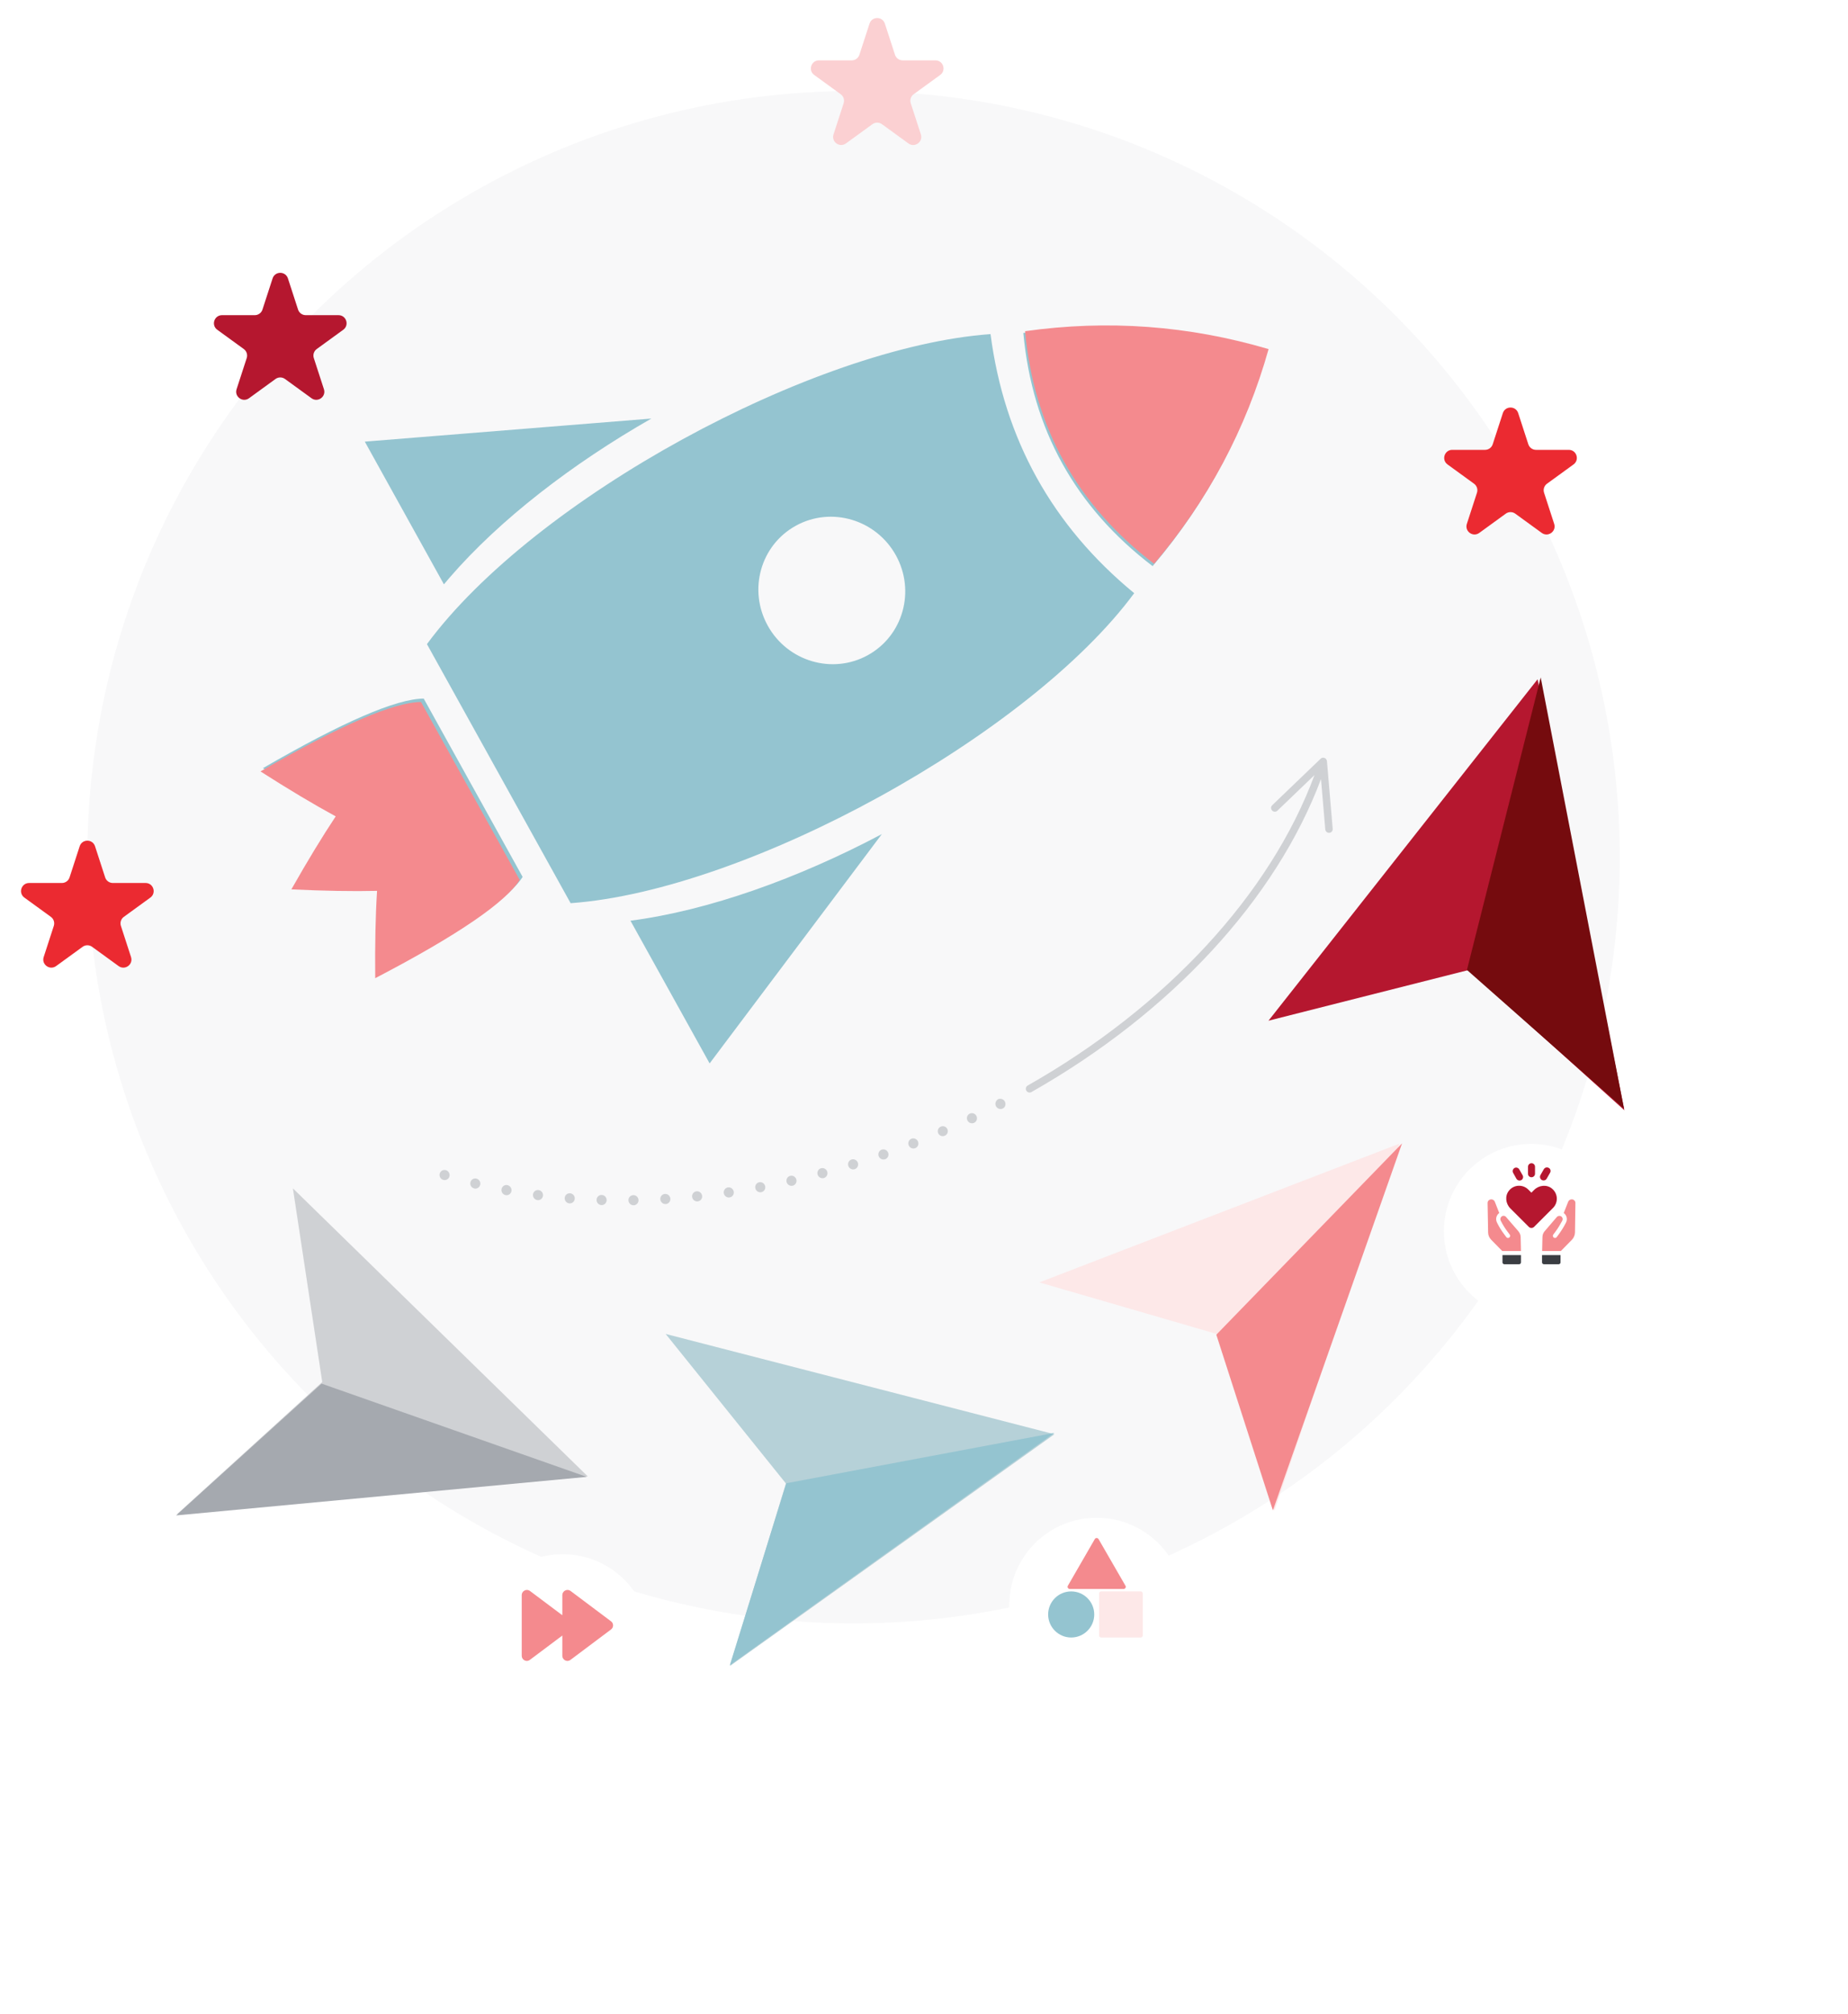 <svg width="458" height="499" viewBox="0 0 458 499" fill="none" xmlns="http://www.w3.org/2000/svg">
<ellipse cx="211.539" cy="212.403" rx="189.887" ry="189.856" fill="#F8F8F9"/>
<g filter="url(#filter0_d)">
<ellipse cx="271.794" cy="393.721" rx="21.65" ry="21.646" fill="white"/>
</g>
<path d="M278.483 393.721L265.107 393.721C264.933 393.721 264.76 393.617 264.656 393.443C264.552 393.27 264.552 393.096 264.656 392.923L271.344 381.337C271.448 381.163 271.621 381.094 271.795 381.094C271.968 381.094 272.141 381.198 272.245 381.337L278.933 392.923C279.037 393.096 279.037 393.27 278.933 393.443C278.829 393.617 278.656 393.721 278.483 393.721Z" fill="#F48A8E"/>
<path d="M282.729 405.749L272.885 405.749C272.623 405.749 272.395 405.507 272.395 405.231L272.395 394.842C272.395 394.566 272.623 394.324 272.885 394.324L282.729 394.324C282.991 394.324 283.219 394.566 283.219 394.842L283.219 405.231C283.219 405.507 282.991 405.749 282.729 405.749Z" fill="#FDE8E8"/>
<path d="M265.479 405.749C262.328 405.749 259.766 403.187 259.766 400.036C259.766 396.886 262.328 394.324 265.479 394.324C268.63 394.324 271.192 396.886 271.192 400.036C271.192 403.187 268.63 405.749 265.479 405.749Z" fill="#94C4D0"/>
<g filter="url(#filter1_d)">
<ellipse cx="379.501" cy="301.084" rx="21.65" ry="21.646" fill="white"/>
</g>
<path d="M376.29 305.061L373.234 301.531C373.102 301.373 372.891 301.267 372.681 301.267C372.47 301.241 372.259 301.32 372.101 301.478C371.838 301.715 371.758 302.11 371.917 302.427L371.996 302.585C372.47 303.507 372.997 304.376 373.629 305.193L374.156 305.904C374.235 306.01 374.288 306.168 374.262 306.299C374.235 306.431 374.156 306.563 374.051 306.642C373.945 306.721 373.787 306.774 373.656 306.747C373.524 306.721 373.392 306.642 373.313 306.536L372.786 305.825C372.127 304.956 371.548 304.034 371.073 303.059L370.994 302.901C370.626 302.163 370.784 301.241 371.416 300.688C371.469 300.635 371.521 300.609 371.574 300.582L370.467 297.763C370.336 297.447 370.02 297.21 369.677 297.184C369.414 297.157 369.15 297.263 368.966 297.421C368.755 297.605 368.676 297.842 368.676 298.106L368.808 305.377C368.808 306.062 369.097 306.695 369.572 307.195L372.312 309.988L376.949 309.988L376.87 306.457C376.844 305.931 376.633 305.456 376.29 305.061Z" fill="#F48A8E"/>
<path d="M372.367 312.806C372.367 313.043 372.578 313.254 372.815 313.254L376.504 313.254C376.741 313.254 376.952 313.043 376.952 312.806L376.952 310.988L372.367 310.988L372.367 312.806Z" fill="#3A3D42"/>
<path d="M390.152 297.422C389.968 297.237 389.704 297.158 389.441 297.185C389.098 297.211 388.782 297.448 388.651 297.764L387.544 300.583C387.597 300.61 387.649 300.662 387.702 300.689C388.334 301.242 388.492 302.164 388.124 302.902L388.045 303.06C387.544 304.035 386.964 304.957 386.332 305.826L385.805 306.537C385.726 306.643 385.594 306.722 385.462 306.748C385.331 306.774 385.173 306.722 385.067 306.643C384.962 306.564 384.883 306.432 384.856 306.3C384.83 306.169 384.883 306.01 384.962 305.905L385.489 305.194C386.095 304.377 386.648 303.481 387.122 302.586L387.201 302.427C387.36 302.111 387.28 301.716 387.017 301.479C386.833 301.321 386.622 301.268 386.411 301.268C386.2 301.295 386.016 301.374 385.858 301.532L382.828 305.062C382.485 305.457 382.301 305.931 382.274 306.458L382.195 309.989L386.833 309.989L389.573 307.196C390.047 306.722 390.31 306.063 390.337 305.378L390.442 298.107C390.442 297.843 390.363 297.606 390.152 297.422Z" fill="#F48A8E"/>
<path d="M382.172 312.806C382.172 313.043 382.383 313.254 382.62 313.254L386.309 313.254C386.546 313.254 386.756 313.043 386.756 312.806L386.756 310.988L382.172 310.988L382.172 312.806Z" fill="#3A3D42"/>
<path d="M384.646 294.523C383.355 293.443 381.405 293.654 380.219 294.839L379.534 295.524L378.77 294.76C377.426 293.417 375.212 293.496 374 294.997C372.92 296.288 373.13 298.238 374.316 299.424L378.901 304.008C379.244 304.351 379.824 304.351 380.193 304.008L384.883 299.318C386.227 297.975 386.148 295.762 384.646 294.523Z" fill="#B5172F"/>
<path d="M379.562 291.704C380.036 291.704 380.432 291.309 380.432 290.835L380.432 289.096C380.432 288.622 380.036 288.227 379.562 288.227C379.088 288.227 378.693 288.622 378.693 289.096L378.693 290.808C378.666 291.309 379.062 291.704 379.562 291.704Z" fill="#B5172F"/>
<path d="M375.817 292.075C375.975 292.338 376.265 292.523 376.581 292.523C376.739 292.523 376.897 292.47 377.029 292.417C377.24 292.312 377.371 292.101 377.45 291.89C377.503 291.653 377.477 291.416 377.371 291.232L376.528 289.756C376.423 289.546 376.212 289.414 376.001 289.335C375.764 289.282 375.527 289.309 375.342 289.414C375.132 289.519 375 289.73 374.921 289.941C374.868 290.178 374.895 290.415 375 290.6L375.817 292.075Z" fill="#B5172F"/>
<path d="M382.117 292.39C382.249 292.469 382.407 292.495 382.565 292.495C382.881 292.495 383.171 292.337 383.329 292.048L384.172 290.572C384.278 290.361 384.33 290.124 384.251 289.914C384.199 289.676 384.041 289.492 383.83 289.387C383.408 289.15 382.881 289.281 382.618 289.703L381.775 291.178C381.537 291.6 381.696 292.127 382.117 292.39Z" fill="#B5172F"/>
<path d="M364.007 240.343L402.58 275.106L381.066 168.317L314.373 252.915L364.007 240.343Z" fill="#B5172F"/>
<path d="M301.522 330.531L315.83 374.349L346.787 283.397L257.582 317.758L301.522 330.531Z" fill="#FDE8E8"/>
<path d="M194.784 367.588L180.925 412.789L261.317 355.381L164.976 330.532L194.784 367.588Z" fill="#B6D1D8"/>
<path d="M381.84 167.864L363.56 240.334L402.48 274.704L381.84 167.864Z" fill="#750B0E"/>
<path d="M347.477 283.308L301.447 330.721L315.468 374.246L347.477 283.308Z" fill="#F48A8E"/>
<path d="M261.294 355.05L194.869 367.527L180.867 412.638L261.294 355.05Z" fill="#94C4D0"/>
<path d="M79.862 342.441L43.867 375.189L145.677 365.833L72.591 294.459L79.862 342.441Z" fill="#CFD1D4"/>
<path d="M79.697 342.841L145.406 365.946L43.649 375.498L79.697 342.841Z" fill="#A5A9AF"/>
<path d="M156.97 296.136C156.281 296.144 155.733 296.712 155.748 297.406C155.765 298.1 156.338 298.658 157.027 298.65C157.193 298.648 157.349 298.614 157.493 298.554C157.948 298.363 158.261 297.909 158.249 297.381C158.234 296.687 157.661 296.13 156.97 296.136Z" fill="#CFD1D4"/>
<path d="M180.429 294.219C179.745 294.313 179.276 294.948 179.38 295.636C179.483 296.323 180.12 296.803 180.802 296.708C180.911 296.694 181.014 296.665 181.111 296.624C181.62 296.411 181.938 295.87 181.852 295.292C181.749 294.604 181.111 294.124 180.429 294.219Z" fill="#CFD1D4"/>
<path d="M172.636 295.185C171.949 295.252 171.454 295.866 171.529 296.556C171.604 297.248 172.222 297.753 172.909 297.687C173.035 297.675 173.155 297.643 173.267 297.597C173.759 297.39 174.076 296.878 174.014 296.315C173.939 295.625 173.322 295.119 172.636 295.185Z" fill="#CFD1D4"/>
<path d="M164.81 295.834C164.121 295.871 163.599 296.463 163.645 297.157C163.692 297.849 164.288 298.38 164.976 298.343C165.122 298.335 165.261 298.303 165.388 298.25C165.861 298.051 166.177 297.567 166.141 297.02C166.095 296.328 165.499 295.796 164.81 295.834Z" fill="#CFD1D4"/>
<path d="M149.125 296.091C148.434 296.066 147.862 296.608 147.847 297.302C147.831 297.995 148.378 298.576 149.067 298.602C149.252 298.61 149.43 298.575 149.59 298.508C150.026 298.325 150.334 297.899 150.346 297.392C150.361 296.698 149.815 296.116 149.125 296.091Z" fill="#CFD1D4"/>
<path d="M118.088 292.043C117.415 291.873 116.742 292.281 116.583 292.954C116.423 293.627 116.838 294.31 117.511 294.48C117.782 294.547 118.054 294.521 118.292 294.421C118.643 294.274 118.921 293.967 119.015 293.567C119.174 292.894 118.76 292.211 118.088 292.043Z" fill="#CFD1D4"/>
<path d="M125.742 293.65C125.056 293.506 124.418 293.978 124.296 294.66C124.176 295.341 124.632 296.005 125.312 296.136C125.562 296.183 125.809 296.155 126.025 296.064C126.398 295.907 126.682 295.56 126.758 295.13C126.879 294.448 126.428 293.794 125.742 293.65Z" fill="#CFD1D4"/>
<path d="M141.291 295.677C140.601 295.618 140.004 296.131 139.955 296.822C139.905 297.515 140.425 298.123 141.113 298.181C141.319 298.198 141.518 298.165 141.695 298.091C142.111 297.916 142.415 297.518 142.449 297.034C142.498 296.342 141.979 295.735 141.291 295.677Z" fill="#CFD1D4"/>
<path d="M133.486 294.878C132.801 294.786 132.177 295.267 132.094 295.954C132.009 296.642 132.497 297.275 133.183 297.369C133.411 297.4 133.631 297.368 133.828 297.285C134.223 297.119 134.52 296.752 134.575 296.293C134.659 295.605 134.171 294.972 133.486 294.878Z" fill="#CFD1D4"/>
<path d="M233.168 279.161C232.537 279.431 232.238 280.145 232.515 280.784C232.791 281.422 233.508 281.684 234.139 281.419C234.141 281.418 234.143 281.417 234.145 281.416C234.78 281.15 235.08 280.439 234.803 279.799C234.526 279.16 233.801 278.891 233.168 279.161Z" fill="#CFD1D4"/>
<path d="M225.901 282.153C225.26 282.399 224.946 283.126 225.199 283.774C225.453 284.422 226.179 284.748 226.821 284.501C226.834 284.497 226.845 284.492 226.857 284.487C227.476 284.227 227.773 283.517 227.524 282.88C227.27 282.232 226.544 281.906 225.901 282.153Z" fill="#CFD1D4"/>
<path d="M240.34 275.937C239.718 276.23 239.455 276.977 239.755 277.607C240.047 278.219 240.763 278.494 241.376 278.237C241.391 278.23 241.408 278.222 241.423 278.215C242.046 277.922 242.308 277.174 242.008 276.546C241.709 275.917 240.961 275.645 240.34 275.937Z" fill="#CFD1D4"/>
<path d="M247.344 272.372C246.763 272.76 246.515 273.483 246.837 274.101C247.143 274.688 247.848 274.951 248.441 274.702C248.471 274.689 248.506 274.685 248.535 274.669C249.146 274.354 249.371 273.574 249.048 272.957C248.725 272.337 247.975 272.107 247.344 272.372Z" fill="#CFD1D4"/>
<path d="M218.526 284.863C217.875 285.087 217.535 285.8 217.765 286.456C217.995 287.114 218.71 287.467 219.361 287.242C219.387 287.234 219.414 287.224 219.44 287.213C220.039 286.962 220.343 286.28 220.122 285.649C219.891 284.992 219.176 284.639 218.526 284.863Z" fill="#CFD1D4"/>
<path d="M188.18 292.937C187.502 293.061 187.057 293.713 187.189 294.396C187.319 295.079 187.975 295.534 188.652 295.412C188.744 295.395 188.831 295.369 188.912 295.335C189.439 295.114 189.756 294.545 189.644 293.954C189.513 293.27 188.858 292.815 188.18 292.937Z" fill="#CFD1D4"/>
<path d="M195.871 291.349C195.198 291.498 194.781 292.169 194.937 292.846C195.094 293.524 195.765 293.953 196.438 293.805C196.512 293.788 196.583 293.765 196.651 293.737C197.196 293.508 197.512 292.912 197.372 292.308C197.216 291.63 196.543 291.201 195.871 291.349Z" fill="#CFD1D4"/>
<path d="M203.502 289.469C202.835 289.644 202.442 290.33 202.624 291.001C202.807 291.674 203.494 292.076 204.16 291.903C204.218 291.888 204.274 291.869 204.327 291.846C204.89 291.61 205.202 290.985 205.036 290.372C204.855 289.699 204.168 289.296 203.502 289.469Z" fill="#CFD1D4"/>
<path d="M211.054 287.302C210.395 287.501 210.03 288.202 210.235 288.868C210.443 289.531 211.144 289.909 211.803 289.71C211.845 289.698 211.885 289.683 211.925 289.666C212.505 289.422 212.815 288.769 212.621 288.147C212.415 287.482 211.713 287.103 211.054 287.302Z" fill="#CFD1D4"/>
<path d="M109.687 289.994C109.385 290.121 109.142 290.37 109.02 290.676C108.898 290.981 108.904 291.332 109.034 291.637C109.164 291.942 109.414 292.19 109.72 292.317C110.026 292.443 110.374 292.442 110.677 292.315C110.979 292.188 111.222 291.941 111.344 291.635C111.466 291.329 111.46 290.978 111.33 290.673C111.2 290.367 110.95 290.119 110.645 289.994C110.339 289.868 109.989 289.868 109.687 289.994Z" fill="#CFD1D4"/>
<path d="M328.269 187.81C327.935 187.68 327.559 187.754 327.302 188L315.297 199.526C314.929 199.879 314.92 200.466 315.274 200.839C315.629 201.213 316.213 201.23 316.581 200.878L325.778 192.048C314.831 221.555 289.074 249.477 254.698 268.977C254.256 269.227 254.105 269.794 254.359 270.242C254.596 270.657 255.099 270.825 255.523 270.647C255.556 270.633 255.589 270.616 255.62 270.599C290.238 250.963 316.227 222.828 327.391 193.042L328.451 205.506C328.494 206.018 328.941 206.403 329.449 206.365C329.55 206.358 329.647 206.334 329.736 206.297C330.091 206.148 330.324 205.781 330.29 205.372L328.866 188.61C328.835 188.25 328.603 187.94 328.269 187.81Z" fill="#CFD1D4"/>
<g filter="url(#filter2_d)">
<ellipse cx="139.451" cy="402.756" rx="21.65" ry="21.646" fill="white"/>
</g>
<path d="M141.377 394.192C141.196 394.064 140.984 393.986 140.763 393.966C140.542 393.946 140.32 393.985 140.119 394.079C139.9 394.174 139.712 394.33 139.579 394.529C139.445 394.727 139.371 394.959 139.364 395.198L139.364 400.229L131.313 394.192C131.132 394.064 130.921 393.986 130.7 393.966C130.479 393.946 130.257 393.985 130.056 394.079C129.836 394.174 129.649 394.33 129.515 394.529C129.382 394.727 129.307 394.959 129.301 395.198L129.301 410.291C129.301 410.523 129.367 410.75 129.489 410.948C129.611 411.146 129.785 411.306 129.993 411.41C130.166 411.504 130.361 411.552 130.559 411.548C130.831 411.548 131.096 411.46 131.313 411.297L139.364 405.26L139.364 410.291C139.365 410.523 139.43 410.75 139.552 410.948C139.674 411.146 139.849 411.306 140.056 411.41C140.23 411.504 140.425 411.552 140.622 411.548C140.894 411.548 141.159 411.46 141.377 411.297L151.44 403.751C151.596 403.633 151.723 403.481 151.811 403.307C151.898 403.132 151.943 402.94 151.943 402.744C151.943 402.549 151.898 402.357 151.811 402.182C151.723 402.007 151.596 401.855 151.44 401.738L141.377 394.192Z" fill="#F48A8E"/>
<path fill-rule="evenodd" clip-rule="evenodd" d="M129.739 216.943C126.317 222.68 114.285 230.931 93.645 241.693C93.567 233.34 93.719 226.109 94.102 220.002C88.079 220.144 80.986 220.02 72.825 219.632C76.841 212.547 80.512 206.504 83.838 201.501C78.445 198.574 72.218 194.852 65.158 190.337C84.9 178.903 98.185 173.155 105.013 173.094L129.525 217.282L129.739 216.943ZM281.095 146.981C255.079 182.234 185.254 220.64 141.42 223.797L105.811 159.602C132.495 123.446 201.666 85.942 245.487 82.787C247.189 95.814 251.007 107.677 256.942 118.376C262.877 129.075 270.928 138.61 281.095 146.981ZM218.552 206.679L175.869 263.495L156.252 228.139C175.571 225.621 197.758 217.686 218.552 206.679ZM161.435 103.71C141.763 114.942 123.823 128.78 111.424 143.131L110.018 144.789L90.409 109.429L161.435 103.71ZM222.023 137.58C217.107 128.716 206.015 125.439 197.249 130.26C188.483 135.081 185.362 146.174 190.279 155.038C195.195 163.901 206.287 167.178 215.053 162.357C223.819 157.536 226.94 146.443 222.023 137.58ZM314.082 86.951C308.506 106.773 299.033 124.55 285.664 140.28C276.09 132.979 268.632 124.513 263.291 114.884C257.95 105.255 254.725 94.462 253.616 82.505C274.107 79.614 294.262 81.096 314.082 86.951Z" fill="#94C4D0"/>
<path d="M92.992 242.381C113.593 231.644 125.602 223.414 129.017 217.689L128.804 218.028L104.338 173.945C97.523 174.007 84.263 179.741 64.558 191.148C71.605 195.652 77.82 199.365 83.204 202.285C79.883 207.276 76.219 213.305 72.21 220.373C80.356 220.76 87.436 220.883 93.447 220.742C93.065 226.834 92.913 234.047 92.992 242.381Z" fill="#F48A8E"/>
<path d="M286.035 139.707C299.38 124.013 308.835 106.279 314.401 86.503C294.618 80.661 274.499 79.183 254.046 82.067C255.153 93.996 258.372 104.764 263.703 114.37C269.035 123.977 276.479 132.422 286.035 139.707Z" fill="#F48A8E"/>
<path d="M215.498 5.853C216.096 4.011 218.703 4.011 219.302 5.853L221.811 13.575C222.079 14.399 222.847 14.957 223.714 14.957H231.834C233.771 14.957 234.577 17.437 233.009 18.575L226.44 23.347C225.739 23.857 225.446 24.759 225.714 25.583L228.223 33.305C228.822 35.147 226.713 36.68 225.145 35.541L218.575 30.768C217.874 30.259 216.925 30.259 216.224 30.768L209.654 35.541C208.087 36.68 205.978 35.147 206.577 33.305L209.086 25.583C209.354 24.759 209.06 23.857 208.359 23.347L201.79 18.575C200.223 17.437 201.028 14.957 202.966 14.957H211.086C211.953 14.957 212.72 14.399 212.988 13.575L215.498 5.853Z" fill="#FBD0D2"/>
<path d="M19.748 209.689C20.346 207.846 22.953 207.846 23.552 209.689L26.061 217.411C26.329 218.235 27.097 218.793 27.963 218.793H36.084C38.021 218.793 38.827 221.273 37.259 222.411L30.69 227.183C29.989 227.692 29.696 228.595 29.964 229.419L32.473 237.141C33.072 238.983 30.963 240.516 29.395 239.377L22.825 234.604C22.124 234.095 21.175 234.095 20.474 234.604L13.904 239.377C12.337 240.516 10.228 238.983 10.827 237.141L13.336 229.419C13.604 228.595 13.31 227.692 12.609 227.183L6.04 222.411C4.473 221.273 5.278 218.793 7.216 218.793H15.336C16.203 218.793 16.97 218.235 17.238 217.411L19.748 209.689Z" fill="#EB2A31"/>
<path d="M67.556 68.99C68.155 67.147 70.762 67.147 71.361 68.99L73.87 76.712C74.138 77.536 74.906 78.094 75.772 78.094H83.892C85.83 78.094 86.635 80.573 85.068 81.712L78.499 86.484C77.798 86.993 77.504 87.896 77.772 88.72L80.281 96.442C80.88 98.284 78.772 99.816 77.204 98.678L70.634 93.905C69.933 93.396 68.984 93.396 68.283 93.905L61.713 98.678C60.145 99.816 58.036 98.284 58.635 96.442L61.145 88.72C61.412 87.896 61.119 86.993 60.418 86.484L53.849 81.712C52.281 80.573 53.087 78.094 55.024 78.094H63.145C64.011 78.094 64.779 77.536 65.047 76.712L67.556 68.99Z" fill="#B5172F"/>
<path d="M372.459 102.361C373.057 100.518 375.664 100.518 376.263 102.361L378.772 110.083C379.04 110.907 379.808 111.465 380.674 111.465H388.795C390.732 111.465 391.538 113.944 389.97 115.083L383.401 119.855C382.7 120.364 382.407 121.267 382.675 122.091L385.184 129.813C385.783 131.655 383.674 133.188 382.106 132.049L375.536 127.276C374.835 126.767 373.886 126.767 373.185 127.276L366.615 132.049C365.048 133.188 362.939 131.655 363.538 129.813L366.047 122.091C366.315 121.267 366.021 120.364 365.32 119.855L358.751 115.083C357.184 113.944 357.989 111.465 359.927 111.465H368.047C368.913 111.465 369.681 110.907 369.949 110.083L372.459 102.361Z" fill="#EB2A31"/>
<defs>
<filter id="filter0_d" x="234.145" y="360.074" width="75.3" height="75.293" filterUnits="userSpaceOnUse" color-interpolation-filters="sRGB">
<feFlood flood-opacity="0" result="BackgroundImageFix"/>
<feColorMatrix in="SourceAlpha" type="matrix" values="0 0 0 0 0 0 0 0 0 0 0 0 0 0 0 0 0 0 127 0" result="hardAlpha"/>
<feOffset dy="4"/>
<feGaussianBlur stdDeviation="8"/>
<feColorMatrix type="matrix" values="0 0 0 0 0 0 0 0 0 0 0 0 0 0 0 0 0 0 0.14 0"/>
<feBlend mode="normal" in2="BackgroundImageFix" result="effect1_dropShadow"/>
<feBlend mode="normal" in="SourceGraphic" in2="effect1_dropShadow" result="shape"/>
</filter>
<filter id="filter1_d" x="341.852" y="267.438" width="75.3" height="75.293" filterUnits="userSpaceOnUse" color-interpolation-filters="sRGB">
<feFlood flood-opacity="0" result="BackgroundImageFix"/>
<feColorMatrix in="SourceAlpha" type="matrix" values="0 0 0 0 0 0 0 0 0 0 0 0 0 0 0 0 0 0 127 0" result="hardAlpha"/>
<feOffset dy="4"/>
<feGaussianBlur stdDeviation="8"/>
<feColorMatrix type="matrix" values="0 0 0 0 0 0 0 0 0 0 0 0 0 0 0 0 0 0 0.14 0"/>
<feBlend mode="normal" in2="BackgroundImageFix" result="effect1_dropShadow"/>
<feBlend mode="normal" in="SourceGraphic" in2="effect1_dropShadow" result="shape"/>
</filter>
<filter id="filter2_d" x="101.801" y="369.109" width="75.3" height="75.293" filterUnits="userSpaceOnUse" color-interpolation-filters="sRGB">
<feFlood flood-opacity="0" result="BackgroundImageFix"/>
<feColorMatrix in="SourceAlpha" type="matrix" values="0 0 0 0 0 0 0 0 0 0 0 0 0 0 0 0 0 0 127 0" result="hardAlpha"/>
<feOffset dy="4"/>
<feGaussianBlur stdDeviation="8"/>
<feColorMatrix type="matrix" values="0 0 0 0 0 0 0 0 0 0 0 0 0 0 0 0 0 0 0.14 0"/>
<feBlend mode="normal" in2="BackgroundImageFix" result="effect1_dropShadow"/>
<feBlend mode="normal" in="SourceGraphic" in2="effect1_dropShadow" result="shape"/>
</filter>
</defs>
</svg>
